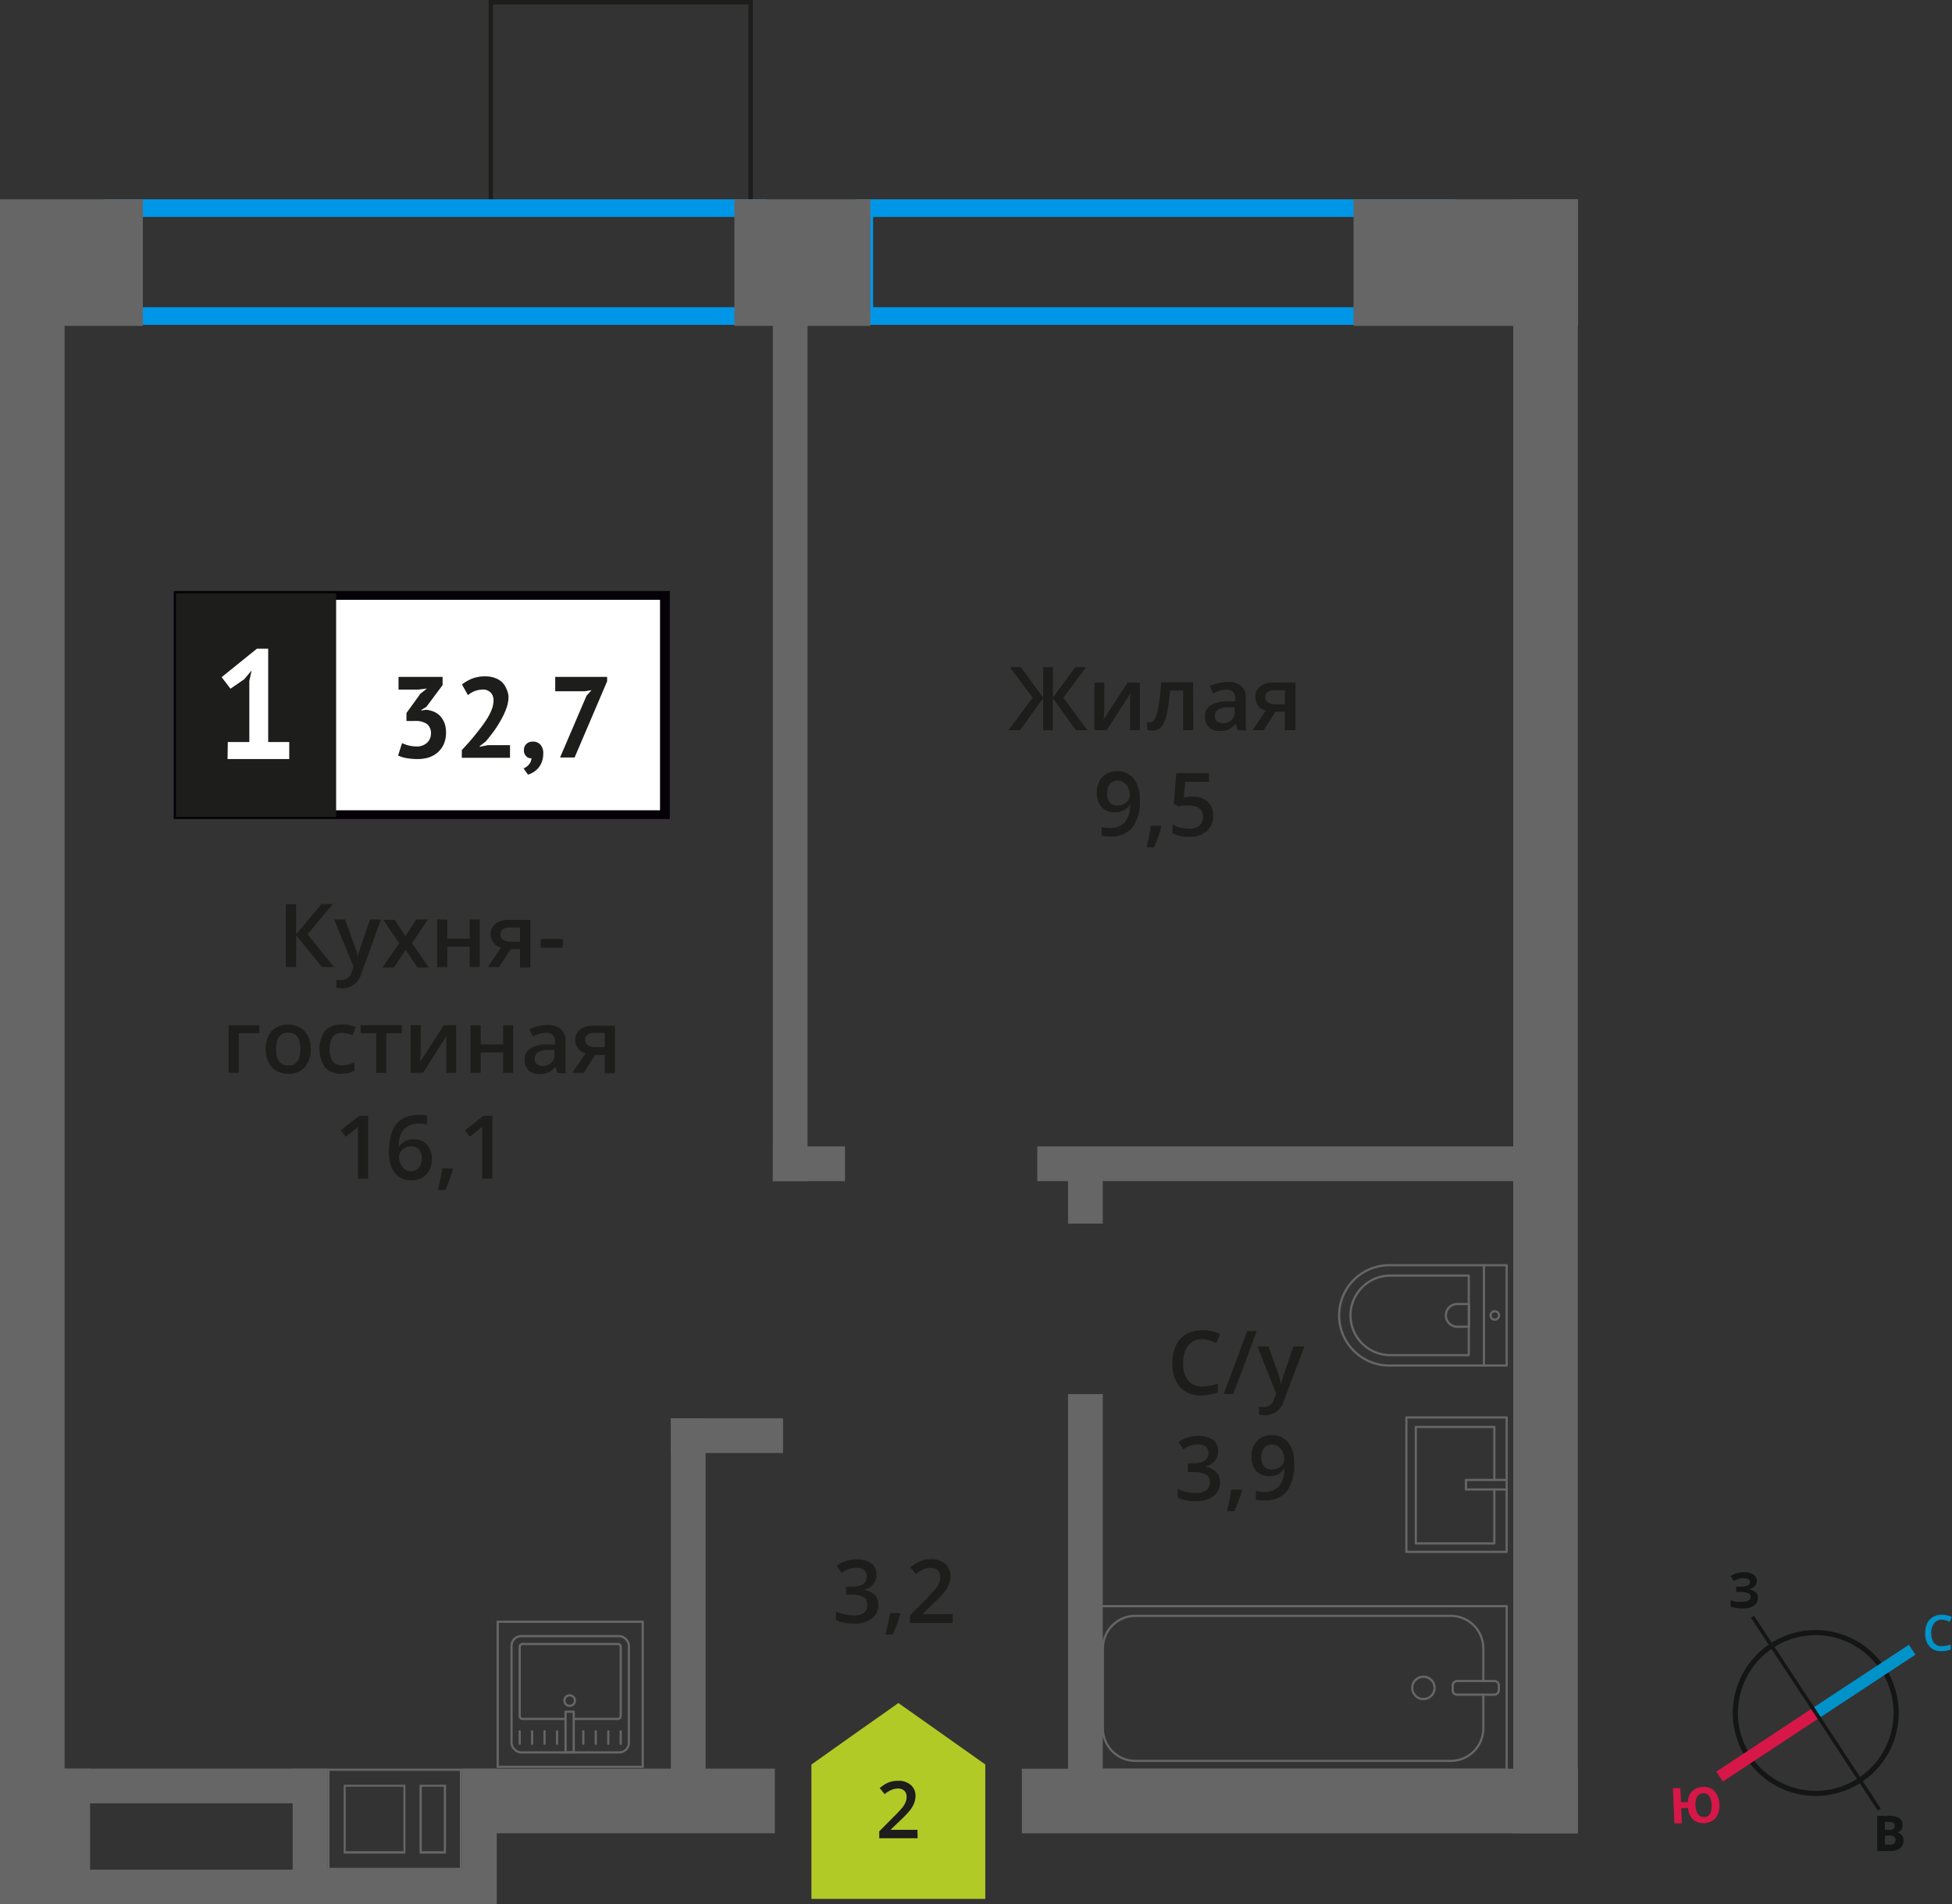 <svg xmlns="http://www.w3.org/2000/svg" width="221.49" height="216.04" viewBox="0 0 221.49 216.04">
  <rect x="0" y="0" width="221.49" height="216.04" fill="#333333" stroke="none"/>
  <defs>
    <style>
      .cls-1, .cls-10, .cls-11, .cls-12, .cls-3 {
        fill: none;
      }

      .cls-1, .cls-8 {
        stroke: #1d1d1b;
        stroke-width: 0.5px;
      }

      .cls-1, .cls-10, .cls-11, .cls-12 {
        stroke-miterlimit: 10;
      }

      .cls-2 {
        fill: #0096e7;
      }

      .cls-3 {
        stroke: #666;
        stroke-linecap: round;
        stroke-linejoin: round;
        stroke-width: 0.25px;
      }

      .cls-4 {
        fill: #666;
      }

      .cls-5, .cls-8 {
        fill: #1d1d1b;
      }

      .cls-6 {
        fill: #fff;
      }

      .cls-7 {
        fill: #050007;
      }

      .cls-8 {
        stroke-miterlimit: 22.93;
      }

      .cls-9 {
        fill: #b2ca25;
        fill-rule: evenodd;
      }

      .cls-10 {
        stroke: #141515;
        stroke-width: 0.58px;
      }

      .cls-11 {
        stroke: #0093ca;
        stroke-width: 1.35px;
      }

      .cls-12 {
        stroke: #d61747;
        stroke-width: 1.35px;
      }

      .cls-13 {
        fill: #141515;
      }

      .cls-14 {
        fill: #0093ca;
      }

      .cls-15 {
        fill: #d61747;
      }
    </style>
  </defs>
  <g id="text">
    <g>
      <rect class="cls-1" x="55.69" y="0.25" width="29.48" height="23.82"/>
      <path class="cls-2" d="M163.13,24.61V34.85H99.07V24.61h64.06m2-2H97.07V36.85h68.06V22.61Z"/>
      <path class="cls-2" d="M85,24.61V34.85H13.71V24.61H85m2-2H11.71V36.85H87V22.61Z"/>
      <g>
        <g>
          <rect class="cls-3" x="138.22" y="168.02" width="18.55" height="46.92" transform="translate(-43.98 338.98) rotate(-90)"/>
          <rect class="cls-3" x="166.68" y="188.86" width="1.55" height="5.24" rx="0.49" transform="translate(-24.03 358.93) rotate(-90)"/>
          <path class="cls-3" d="M168.31,192.25v3.82a3.69,3.69,0,0,1-3.69,3.69H128.83a3.69,3.69,0,0,1-3.69-3.69V187a3.69,3.69,0,0,1,3.69-3.69h35.79a3.69,3.69,0,0,1,3.69,3.69v3.71"/>
          <circle class="cls-3" cx="161.51" cy="191.48" r="1.27"/>
        </g>
        <g>
          <path class="cls-3" d="M151.95,143.54h13.32a5.69,5.69,0,0,1,5.69,5.69v0a5.69,5.69,0,0,1-5.69,5.69H151.95a0,0,0,0,1,0,0V143.54A0,0,0,0,1,151.95,143.54Z" transform="translate(322.91 298.45) rotate(180)"/>
          <path class="cls-3" d="M153.24,144.72h8.91a4.51,4.51,0,0,1,4.51,4.51v0a4.51,4.51,0,0,1-4.51,4.51h-8.91a0,0,0,0,1,0,0v-9A0,0,0,0,1,153.24,144.72Z" transform="translate(319.9 298.45) rotate(180)"/>
          <path class="cls-3" d="M164,147.94h1.34a1.29,1.29,0,0,1,1.29,1.29v0a1.29,1.29,0,0,1-1.29,1.29H164a0,0,0,0,1,0,0v-2.58A0,0,0,0,1,164,147.94Z" transform="translate(330.69 298.45) rotate(180)"/>
          <circle class="cls-3" cx="169.61" cy="149.23" r="0.48"/>
          <line class="cls-3" x1="168.38" y1="154.92" x2="168.38" y2="143.54"/>
        </g>
        <g>
          <rect class="cls-3" x="159.57" y="160.81" width="11.38" height="15.25" transform="translate(330.53 336.86) rotate(180)"/>
          <polyline class="cls-3" points="170.96 167.89 166.34 167.89 166.34 168.97 170.96 168.97"/>
          <polyline class="cls-3" points="169.56 167.89 169.56 161.88 160.65 161.88 160.65 175.09 169.56 175.09 169.56 168.97"/>
        </g>
      </g>
      <g>
        <g>
          <rect class="cls-3" x="58.04" y="185.61" width="13.32" height="13.19" rx="1.09" transform="translate(129.4 384.41) rotate(180)"/>
          <path class="cls-3" d="M64.17,195H59.29a.32.32,0,0,1-.32-.32v-7.86a.32.32,0,0,1,.32-.32H70.11a.32.32,0,0,1,.32.32v7.86a.32.32,0,0,1-.32.32h-5"/>
          <circle class="cls-3" cx="64.64" cy="192.92" r="0.6"/>
          <rect class="cls-3" x="64.17" y="194.19" width="0.93" height="4.61" transform="translate(129.27 392.98) rotate(180)"/>
          <line class="cls-3" x1="70.43" y1="197.82" x2="70.43" y2="196.41"/>
          <line class="cls-3" x1="69.02" y1="197.82" x2="69.02" y2="196.41"/>
          <line class="cls-3" x1="67.6" y1="197.82" x2="67.6" y2="196.41"/>
          <line class="cls-3" x1="66.19" y1="197.82" x2="66.19" y2="196.41"/>
          <line class="cls-3" x1="63.21" y1="197.82" x2="63.21" y2="196.41"/>
          <line class="cls-3" x1="61.79" y1="197.82" x2="61.79" y2="196.41"/>
          <line class="cls-3" x1="60.38" y1="197.82" x2="60.38" y2="196.41"/>
          <line class="cls-3" x1="58.97" y1="197.82" x2="58.97" y2="196.41"/>
        </g>
        <path class="cls-4" d="M72.8,184.1v16.21H56.6V184.1H72.8m.25-.25H56.35v16.71h16.7V183.85Z"/>
      </g>
      <rect class="cls-4" x="-89.96" y="118.75" width="187.25" height="7.33" transform="translate(126.08 118.75) rotate(90)"/>
      <rect class="cls-4" x="52.44" y="200.64" width="35.49" height="7.33" transform="translate(140.36 408.61) rotate(-180)"/>
      <rect class="cls-4" x="115.95" y="200.64" width="63.09" height="7.33" transform="translate(294.99 408.62) rotate(-180)"/>
      <rect class="cls-4" x="82.7" y="111.62" width="185.37" height="7.33" transform="translate(60.08 290.67) rotate(-90)"/>
      <rect class="cls-4" x="153.58" y="22.61" width="25.48" height="14.36"/>
      <rect class="cls-4" y="22.61" width="16.21" height="14.36"/>
      <rect class="cls-4" x="83.33" y="22.61" width="15.43" height="14.36"/>
      <rect class="cls-4" x="117.7" y="130.05" width="54" height="3.94"/>
      <rect class="cls-4" x="118.79" y="132.46" width="8.75" height="3.94" transform="translate(257.59 11.27) rotate(90)"/>
      <rect class="cls-4" x="38.95" y="81.31" width="101.43" height="3.94" transform="translate(172.94 -6.39) rotate(90)"/>
      <rect class="cls-4" x="100.6" y="178.75" width="45.13" height="3.94" transform="translate(303.88 57.55) rotate(90)"/>
      <rect class="cls-4" x="56.9" y="180.12" width="42.38" height="3.94" transform="translate(260.18 104) rotate(90)"/>
      <rect class="cls-4" x="87.7" y="130.05" width="8.18" height="3.94"/>
      <rect class="cls-4" x="76.12" y="160.9" width="12.73" height="3.94"/>
      <rect class="cls-4" x="46.7" y="206.37" width="15.4" height="3.94" transform="translate(262.74 153.94) rotate(90)"/>
      <rect class="cls-4" x="27.48" y="206.37" width="15.4" height="3.94" transform="translate(243.52 173.16) rotate(90)"/>
      <rect class="cls-4" x="0.55" y="206.37" width="15.4" height="3.94" transform="translate(216.59 200.09) rotate(90)"/>
      <rect class="cls-4" x="3.67" y="212.11" width="51.48" height="3.94" transform="translate(58.81 428.15) rotate(-180)"/>
      <rect class="cls-4" x="4.8" y="200.64" width="32.35" height="3.94" transform="translate(41.95 405.22) rotate(-180)"/>
      <path class="cls-4" d="M52.18,200.89v11H37.39v-11H52.18m-4.57,9.39h3v-7.81h-3v7.81m-8.64,0H46v-7.81H39v7.81m13.46-9.64H37.14v11.46H52.43V200.64ZM47.86,210v-7.31h2.5V210Zm-8.64,0v-7.31h6.56V210Z"/>
      <g>
        <g>
          <path class="cls-5" d="M37.91,109.71H36.54L33.6,106.1v3.61H32.43v-7.13H33.6V106l2.89-3.45h1.28L34.89,106Z"/>
          <path class="cls-5" d="M37.91,104.31h1.25l1.1,3.07a5.13,5.13,0,0,1,.33,1.23h0c0-.18.09-.4.16-.66s.49-1.46,1.24-3.64h1.24L41,110.43a2.19,2.19,0,0,1-2.1,1.69,3.06,3.06,0,0,1-.74-.09v-.9a2.71,2.71,0,0,0,.59.05,1.2,1.2,0,0,0,1.17-1l.2-.51Z"/>
          <path class="cls-5" d="M45.3,107l-1.82-2.65h1.31L46,106.2l1.24-1.89h1.3L46.75,107l1.9,2.75H47.36l-1.34-2-1.33,2H43.4Z"/>
          <path class="cls-5" d="M50.75,104.31v2.17h2.54v-2.17h1.15v5.4H53.29v-2.32H50.75v2.32H49.6v-5.4Z"/>
          <path class="cls-5" d="M56.63,109.71H55.35l1.5-2.21A1.53,1.53,0,0,1,55.68,106a1.41,1.41,0,0,1,.55-1.2,2.32,2.32,0,0,1,1.49-.44h2.46v5.4H59v-2.08H57.94ZM56.8,106a.7.7,0,0,0,.31.62,1.53,1.53,0,0,0,.85.21H59v-1.61H57.78a1.16,1.16,0,0,0-.72.2A.68.68,0,0,0,56.8,106Z"/>
          <path class="cls-5" d="M61.36,107.52v-1h2.5v1Z"/>
          <path class="cls-5" d="M29.43,116.31v.9H27.09v4.5H25.94v-5.4Z"/>
          <path class="cls-5" d="M35.26,119a3,3,0,0,1-.68,2.07,2.41,2.41,0,0,1-1.89.74,2.59,2.59,0,0,1-1.34-.34,2.29,2.29,0,0,1-.89-1,3.33,3.33,0,0,1-.31-1.49,2.94,2.94,0,0,1,.67-2,2.44,2.44,0,0,1,1.9-.73,2.4,2.4,0,0,1,1.86.75A2.93,2.93,0,0,1,35.26,119Zm-3.93,0c0,1.25.46,1.88,1.38,1.88s1.37-.63,1.37-1.88-.46-1.85-1.38-1.85a1.18,1.18,0,0,0-1.05.48A2.5,2.5,0,0,0,31.33,119Z"/>
          <path class="cls-5" d="M38.76,121.81a2.4,2.4,0,0,1-1.87-.71,3.66,3.66,0,0,1,0-4.15,2.48,2.48,0,0,1,1.93-.73,3.65,3.65,0,0,1,1.54.31l-.35.93a3.53,3.53,0,0,0-1.2-.29c-.94,0-1.4.62-1.4,1.86a2.2,2.2,0,0,0,.35,1.37,1.21,1.21,0,0,0,1,.46,2.9,2.9,0,0,0,1.45-.39v1a2.2,2.2,0,0,1-.66.25A3.42,3.42,0,0,1,38.76,121.81Z"/>
          <path class="cls-5" d="M45.59,116.31v.9H43.83v4.5H42.68v-4.5H40.92v-.9Z"/>
          <path class="cls-5" d="M47.73,116.31v2.77c0,.33,0,.8-.08,1.42l2.71-4.19h1.4v5.4H50.65V119c0-.15,0-.4,0-.73s0-.58,0-.73L48,121.71h-1.4v-5.4Z"/>
          <path class="cls-5" d="M54.54,116.31v2.17h2.55v-2.17h1.14v5.4H57.09v-2.32H54.54v2.32H53.39v-5.4Z"/>
          <path class="cls-5" d="M63.25,121.71,63,121h0a2.12,2.12,0,0,1-.78.67,2.49,2.49,0,0,1-1,.18,1.7,1.7,0,0,1-1.24-.43,1.58,1.58,0,0,1-.45-1.21,1.43,1.43,0,0,1,.62-1.26,3.58,3.58,0,0,1,1.89-.47l.94,0v-.28a1.11,1.11,0,0,0-.25-.78,1,1,0,0,0-.75-.25,2.61,2.61,0,0,0-.79.12,5.29,5.29,0,0,0-.73.29l-.38-.82a3.86,3.86,0,0,1,1-.35,4.37,4.37,0,0,1,1-.12,2.34,2.34,0,0,1,1.56.45,1.76,1.76,0,0,1,.52,1.41v3.63Zm-1.71-.78a1.41,1.41,0,0,0,1-.35,1.25,1.25,0,0,0,.38-1v-.47l-.7,0a2.41,2.41,0,0,0-1.18.27.83.83,0,0,0-.37.74.75.75,0,0,0,.22.56A.92.92,0,0,0,61.54,120.93Z"/>
          <path class="cls-5" d="M66.23,121.71H64.94l1.51-2.21A1.55,1.55,0,0,1,65.27,118a1.44,1.44,0,0,1,.55-1.2,2.35,2.35,0,0,1,1.5-.44h2.46v5.4H68.62v-2.08H67.53Zm.16-3.75a.7.7,0,0,0,.32.62,1.49,1.49,0,0,0,.84.21h1.07v-1.61H67.37a1.16,1.16,0,0,0-.72.2A.71.71,0,0,0,66.39,118Z"/>
          <path class="cls-5" d="M41.77,133.71H40.62v-4.6c0-.55,0-1,0-1.31l-.28.26-1.09.89-.58-.72,2.1-1.65h1Z"/>
          <path class="cls-5" d="M44.13,130.67c0-2.79,1.13-4.19,3.41-4.19a3.94,3.94,0,0,1,.91.09v1a3.22,3.22,0,0,0-.86-.1,2.27,2.27,0,0,0-1.73.61,3,3,0,0,0-.62,2h.06a1.63,1.63,0,0,1,.64-.61,2.18,2.18,0,0,1,1-.22,1.92,1.92,0,0,1,1.51.6,2.34,2.34,0,0,1,.55,1.62,2.44,2.44,0,0,1-.63,1.77,2.25,2.25,0,0,1-1.71.65,2.27,2.27,0,0,1-2.21-1.44A4.34,4.34,0,0,1,44.13,130.67Zm2.49,2.2a1.12,1.12,0,0,0,.91-.39,1.64,1.64,0,0,0,.32-1.08,1.44,1.44,0,0,0-.3-1,1.1,1.1,0,0,0-.9-.35,1.46,1.46,0,0,0-.69.16,1.21,1.21,0,0,0-.49.43,1,1,0,0,0-.18.56,1.79,1.79,0,0,0,.37,1.16A1.17,1.17,0,0,0,46.62,132.87Z"/>
          <path class="cls-5" d="M51.39,132.67a17.88,17.88,0,0,1-.86,2.33h-.85a21.94,21.94,0,0,0,.51-2.45h1.12Z"/>
          <path class="cls-5" d="M55.86,133.71H54.71v-4.6c0-.55,0-1,0-1.31l-.28.26-1.1.89-.57-.72,2.1-1.65h1Z"/>
        </g>
        <g>
          <rect class="cls-6" x="20.21" y="67.55" width="54.7" height="24.87"/>
          <path class="cls-7" d="M74.91,68.05H20.81V91.92h54.1Zm-54.65-1H76V92.91H19.72V67.06Z"/>
          <rect class="cls-8" x="20.21" y="67.55" width="17.68" height="24.87"/>
          <g>
            <path class="cls-5" d="M47.24,84.68a1.67,1.67,0,0,0,1.24-.44,1.42,1.42,0,0,0,.42-1,1.34,1.34,0,0,0-.44-1.1,2.29,2.29,0,0,0-1.4-.35h-.94v-.9L47.7,78.7l.74-.59-1,.12H45.22V76.79h5v.93l-1.84,2.47-.58.35v.06l.55-.08a3.25,3.25,0,0,1,.87.21,2.36,2.36,0,0,1,.72.49,2.71,2.71,0,0,1,.49.79,3.08,3.08,0,0,1,.18,1.09,3.22,3.22,0,0,1-.26,1.33,2.73,2.73,0,0,1-.7.94,3,3,0,0,1-1,.56,4.47,4.47,0,0,1-1.29.18,7,7,0,0,1-1.19-.1,3.42,3.42,0,0,1-1-.3l.45-1.41a4.15,4.15,0,0,0,.75.27A3.74,3.74,0,0,0,47.24,84.68Z"/>
            <path class="cls-5" d="M57.7,79a4,4,0,0,1-.24,1.35,8.38,8.38,0,0,1-.62,1.33A12.32,12.32,0,0,1,56,83c-.3.4-.59.77-.88,1.11l-.69.54v.07l.94-.19h2.5v1.44H52.4v-.88c.21-.21.44-.47.7-.76s.53-.6.79-.93.53-.66.78-1a12.43,12.43,0,0,0,.68-1,6.64,6.64,0,0,0,.48-1,3,3,0,0,0,.17-.94,1.25,1.25,0,0,0-.31-.88,1.22,1.22,0,0,0-1-.35,2.58,2.58,0,0,0-1.59.63l-.68-1.21a4.57,4.57,0,0,1,1.16-.67,4.1,4.1,0,0,1,1.52-.25,3.09,3.09,0,0,1,1,.16,2.29,2.29,0,0,1,.81.45,2.17,2.17,0,0,1,.53.75A2.62,2.62,0,0,1,57.7,79Z"/>
            <path class="cls-5" d="M59.45,85.09a.9.9,0,0,1,.29-.7,1,1,0,0,1,.73-.26,1.09,1.09,0,0,1,.86.36,1.45,1.45,0,0,1,.31,1,2.57,2.57,0,0,1-.18,1,2.32,2.32,0,0,1-1,1.15,3.07,3.07,0,0,1-.55.24l-.5-.71a1.53,1.53,0,0,0,.62-.46,1.22,1.22,0,0,0,.28-.7.67.67,0,0,1-.56-.18A.89.89,0,0,1,59.45,85.09Z"/>
            <path class="cls-5" d="M63.55,85.93l3-7,.57-.64-.78.13H63V76.79h5.89v.5L65.2,85.93Z"/>
          </g>
          <path class="cls-6" d="M25.85,84.18h2.44V77.25l.26-1.19-.84,1-1.56,1.07-1-1.31,4-3.23h1.28V84.18h2.39v1.93h-7Z"/>
        </g>
      </g>
      <g>
        <path class="cls-5" d="M117.18,79.14l-2.6-3.45h1.25l2.54,3.46V75.69h1.1v3.46L122,75.69h1.25l-2.6,3.45,2.72,3.69h-1.29l-2.62-3.62v3.62h-1.1V79.21l-2.62,3.62h-1.3Z"/>
        <path class="cls-5" d="M125.3,77.43V80.2c0,.32,0,.8-.07,1.42l2.71-4.19h1.4v5.4h-1.11V80.11c0-.15,0-.39,0-.73s0-.58.05-.73l-2.7,4.18h-1.4v-5.4Z"/>
        <path class="cls-5" d="M135.41,82.83h-1.16v-4.5h-1.49A19.33,19.33,0,0,1,132.4,81a3.57,3.57,0,0,1-.61,1.43,1.2,1.2,0,0,1-1,.45,1.65,1.65,0,0,1-.63-.11v-.9a.92.92,0,0,0,.36.07c.33,0,.6-.37.79-1.12a20.45,20.45,0,0,0,.44-3.43h3.63Z"/>
        <path class="cls-5" d="M140.43,82.83l-.23-.75h0a2.22,2.22,0,0,1-.78.67,2.52,2.52,0,0,1-1,.18,1.7,1.7,0,0,1-1.24-.43,1.61,1.61,0,0,1-.45-1.22,1.45,1.45,0,0,1,.62-1.26,3.63,3.63,0,0,1,1.89-.46l.93,0v-.29a1.09,1.09,0,0,0-.24-.77,1,1,0,0,0-.75-.26,2.61,2.61,0,0,0-.79.12c-.26.09-.5.18-.74.29l-.37-.82a4.39,4.39,0,0,1,1-.35,4.45,4.45,0,0,1,1-.12,2.34,2.34,0,0,1,1.56.45,1.76,1.76,0,0,1,.52,1.41v3.64Zm-1.71-.78a1.46,1.46,0,0,0,1-.35,1.27,1.27,0,0,0,.37-1v-.47l-.69,0a2.41,2.41,0,0,0-1.18.27.84.84,0,0,0-.37.74.7.7,0,0,0,.22.56A.93.93,0,0,0,138.72,82.05Z"/>
        <path class="cls-5" d="M143.4,82.83h-1.28l1.5-2.21a1.61,1.61,0,0,1-.86-.56,1.63,1.63,0,0,1-.31-1,1.44,1.44,0,0,1,.55-1.2,2.38,2.38,0,0,1,1.49-.43H147v5.4H145.8V80.75h-1.09Zm.17-3.76a.66.66,0,0,0,.32.62,1.47,1.47,0,0,0,.84.21h1.07V78.3h-1.25a1.16,1.16,0,0,0-.72.2A.68.68,0,0,0,143.57,79.07Z"/>
        <path class="cls-5" d="M129.34,90.74a4.88,4.88,0,0,1-.85,3.15,3.13,3.13,0,0,1-2.56,1,4,4,0,0,1-.93-.08v-1a3.26,3.26,0,0,0,.87.12,2.26,2.26,0,0,0,1.74-.62,3,3,0,0,0,.62-2h-.06a1.68,1.68,0,0,1-.69.64,2.19,2.19,0,0,1-1,.19,1.9,1.9,0,0,1-1.49-.59,2.3,2.3,0,0,1-.54-1.62,2.48,2.48,0,0,1,.63-1.78,2.25,2.25,0,0,1,1.71-.66,2.26,2.26,0,0,1,2.2,1.45A4.11,4.11,0,0,1,129.34,90.74Zm-2.49-2.19a1.1,1.1,0,0,0-.91.39,1.63,1.63,0,0,0-.32,1.09,1.42,1.42,0,0,0,.3,1,1.1,1.1,0,0,0,.89.35,1.45,1.45,0,0,0,1-.35,1.05,1.05,0,0,0,.39-.81,1.84,1.84,0,0,0-.17-.81,1.41,1.41,0,0,0-.47-.6A1.18,1.18,0,0,0,126.85,88.55Z"/>
        <path class="cls-5" d="M131.79,93.78a16.12,16.12,0,0,1-.86,2.34h-.84c.22-.88.39-1.7.5-2.45h1.13Z"/>
        <path class="cls-5" d="M135.31,90.37a2.45,2.45,0,0,1,1.71.57,2,2,0,0,1,.63,1.56,2.28,2.28,0,0,1-.72,1.79,2.91,2.91,0,0,1-2,.64,3.81,3.81,0,0,1-1.88-.39v-1a3.52,3.52,0,0,0,.91.35,4.19,4.19,0,0,0,.95.12,1.77,1.77,0,0,0,1.18-.34,1.28,1.28,0,0,0,.41-1c0-.85-.55-1.28-1.63-1.28a4.55,4.55,0,0,0-.57,0c-.22,0-.42.06-.59.1l-.51-.3.27-3.49h3.71v1h-2.7l-.16,1.77.42-.07A4.73,4.73,0,0,1,135.31,90.37Z"/>
      </g>
      <g>
        <path class="cls-5" d="M136.42,151.91a1.93,1.93,0,0,0-1.58.71,3,3,0,0,0-.58,2,3.13,3.13,0,0,0,.55,2,2,2,0,0,0,1.61.67,4.31,4.31,0,0,0,.88-.09c.28-.06.58-.14.88-.23v1a5.37,5.37,0,0,1-1.9.32,3.05,3.05,0,0,1-2.41-.95,4,4,0,0,1-.84-2.72,4.44,4.44,0,0,1,.41-2,2.93,2.93,0,0,1,1.18-1.28,3.62,3.62,0,0,1,1.81-.44,4.44,4.44,0,0,1,2,.46l-.42,1a7.52,7.52,0,0,0-.76-.3A2.7,2.7,0,0,0,136.42,151.91Z"/>
        <path class="cls-5" d="M142.6,151l-2.66,7.14h-1.08l2.66-7.14Z"/>
        <path class="cls-5" d="M142.68,152.75h1.25l1.1,3.06a6.67,6.67,0,0,1,.33,1.23h0a5,5,0,0,1,.16-.65c.08-.26.49-1.47,1.24-3.64H148l-2.31,6.12a2.19,2.19,0,0,1-2.1,1.68,3.05,3.05,0,0,1-.74-.08v-.91a2.61,2.61,0,0,0,.59.06,1.22,1.22,0,0,0,1.17-1l.2-.51Z"/>
        <path class="cls-5" d="M138.21,164.65a1.61,1.61,0,0,1-.4,1.13,2,2,0,0,1-1.11.61v0A2.19,2.19,0,0,1,138,167a1.58,1.58,0,0,1,.43,1.14,1.9,1.9,0,0,1-.73,1.59,3.37,3.37,0,0,1-2.07.56,4.6,4.6,0,0,1-2-.39v-1a4.39,4.39,0,0,0,1,.35,4.23,4.23,0,0,0,1,.12,2,2,0,0,0,1.24-.31,1.11,1.11,0,0,0,.41-.95.92.92,0,0,0-.46-.84,2.87,2.87,0,0,0-1.42-.27h-.62V166h.63c1.14,0,1.71-.39,1.71-1.18a.87.87,0,0,0-.3-.71,1.32,1.32,0,0,0-.88-.25,2.54,2.54,0,0,0-.78.12,3.45,3.45,0,0,0-.89.44l-.56-.8a3.73,3.73,0,0,1,2.28-.72,2.69,2.69,0,0,1,1.68.46A1.54,1.54,0,0,1,138.21,164.65Z"/>
        <path class="cls-5" d="M140.92,169.1a17.41,17.41,0,0,1-.86,2.34h-.85a22.91,22.91,0,0,0,.51-2.45h1.12Z"/>
        <path class="cls-5" d="M146.84,166.06a5,5,0,0,1-.84,3.15,3.13,3.13,0,0,1-2.56,1,4,4,0,0,1-.94-.08v-1a3.33,3.33,0,0,0,.88.12,2.25,2.25,0,0,0,1.73-.62,3.1,3.1,0,0,0,.63-2h-.06a1.7,1.7,0,0,1-.7.64,2.18,2.18,0,0,1-.95.19,1.9,1.9,0,0,1-1.49-.59,2.3,2.3,0,0,1-.54-1.62,2.52,2.52,0,0,1,.62-1.78,2.26,2.26,0,0,1,1.72-.66,2.32,2.32,0,0,1,1.32.37,2.44,2.44,0,0,1,.88,1.08A4.29,4.29,0,0,1,146.84,166.06Zm-2.49-2.19a1.11,1.11,0,0,0-.91.39,1.69,1.69,0,0,0-.32,1.09,1.42,1.42,0,0,0,.3,1,1.13,1.13,0,0,0,.9.35,1.43,1.43,0,0,0,1-.35,1,1,0,0,0,.4-.81,2,2,0,0,0-.17-.81,1.49,1.49,0,0,0-.47-.6A1.12,1.12,0,0,0,144.35,163.87Z"/>
      </g>
      <g>
        <path class="cls-5" d="M99.45,178.63a1.63,1.63,0,0,1-.4,1.13,1.94,1.94,0,0,1-1.11.6v0a2.2,2.2,0,0,1,1.29.54,1.5,1.5,0,0,1,.43,1.13,1.87,1.87,0,0,1-.73,1.59,3.27,3.27,0,0,1-2.07.56,4.76,4.76,0,0,1-2-.38v-1a4.37,4.37,0,0,0,1,.34,4.3,4.3,0,0,0,1,.12A2.1,2.1,0,0,0,98,183a1.14,1.14,0,0,0,.41-1,.91.91,0,0,0-.45-.84,3.06,3.06,0,0,0-1.43-.26H96V180h.63c1.14,0,1.71-.39,1.71-1.18a.89.89,0,0,0-.3-.71,1.38,1.38,0,0,0-.88-.25,2.54,2.54,0,0,0-.78.12,3.9,3.9,0,0,0-.89.45l-.56-.8a3.68,3.68,0,0,1,2.28-.73,2.69,2.69,0,0,1,1.68.47A1.5,1.5,0,0,1,99.45,178.63Z"/>
        <path class="cls-5" d="M102.16,183.07a16.12,16.12,0,0,1-.86,2.34h-.84A24.85,24.85,0,0,0,101,183h1.13Z"/>
        <path class="cls-5" d="M108.1,184.12h-4.84v-.87l1.84-1.85c.54-.55.9-1,1.08-1.18a2.58,2.58,0,0,0,.39-.66,1.76,1.76,0,0,0,.12-.66,1,1,0,0,0-.29-.76,1.13,1.13,0,0,0-.8-.28,2,2,0,0,0-.8.16,3.73,3.73,0,0,0-.88.54l-.62-.75a3.91,3.91,0,0,1,1.16-.72,3.35,3.35,0,0,1,1.19-.21,2.39,2.39,0,0,1,1.6.52,1.77,1.77,0,0,1,.6,1.4,2.39,2.39,0,0,1-.18.92,3.58,3.58,0,0,1-.53.9,12.2,12.2,0,0,1-1.19,1.24l-1.24,1.2v.05h3.39Z"/>
      </g>
      <g>
        <polygon class="cls-9" points="111.8 200.17 111.8 200.17 106.87 196.68 101.94 193.2 97 196.68 92.08 200.17 92.07 200.17 92.07 200.17 92.07 215.42 111.8 215.42 111.8 200.17 111.8 200.17"/>
        <path class="cls-5" d="M104.12,208.54H99.77v-.79l1.65-1.66a14,14,0,0,0,1-1.07,2.61,2.61,0,0,0,.34-.59,1.44,1.44,0,0,0,.11-.59.9.9,0,0,0-.26-.69,1,1,0,0,0-.72-.25,1.91,1.91,0,0,0-.71.14,3.19,3.19,0,0,0-.8.49l-.56-.68a3.49,3.49,0,0,1,1-.64,3,3,0,0,1,1.08-.19,2.08,2.08,0,0,1,1.44.47,1.58,1.58,0,0,1,.54,1.26,2.26,2.26,0,0,1-.16.82,3.18,3.18,0,0,1-.48.81,10.88,10.88,0,0,1-1.07,1.12l-1.12,1.08v0h3.05Z"/>
      </g>
    </g>
    <g>
      <path class="cls-10" d="M213.66,189.33A9.12,9.12,0,1,1,201,186.72a9.09,9.09,0,0,1,12.63,2.61Z"/>
      <line class="cls-11" x1="216.97" y1="187.15" x2="206.04" y2="194.34"/>
      <line class="cls-12" x1="195.12" y1="201.54" x2="206.04" y2="194.34"/>
      <polygon class="cls-13" points="199.03 183.3 206.22 194.22 205.88 194.45 198.68 183.53 199.03 183.3"/>
      <polygon class="cls-13" points="213.41 205.16 206.22 194.22 205.88 194.45 213.06 205.39 213.41 205.16"/>
      <path class="cls-14" d="M220.34,183.74a1.07,1.07,0,0,0-.88.42,1.64,1.64,0,0,0-.32,1.1,1.77,1.77,0,0,0,.31,1.11,1.07,1.07,0,0,0,.9.38,2,2,0,0,0,.5-.06,3.89,3.89,0,0,0,.49-.12v.56a2.87,2.87,0,0,1-1.06.18,1.66,1.66,0,0,1-1.35-.54,2.16,2.16,0,0,1-.48-1.51,2.51,2.51,0,0,1,.22-1.1,1.65,1.65,0,0,1,.66-.72,2,2,0,0,1,1-.26,2.74,2.74,0,0,1,1.13.25l-.23.56a3.93,3.93,0,0,0-.43-.18,2.52,2.52,0,0,0-.49-.07Z"/>
      <path class="cls-15" d="M195.09,204.7a2.25,2.25,0,0,1-.4,1.53,1.92,1.92,0,0,1-2.57.2,2,2,0,0,1-.58-1.31l-.78,0,.08,1.73-.85,0-.17-4,.85,0,.07,1.59.79,0a1.64,1.64,0,0,1,1.7-1.71,1.62,1.62,0,0,1,1.33.49,2.27,2.27,0,0,1,.53,1.51Zm-2.7.11a1.92,1.92,0,0,0,.28,1,.8.8,0,0,0,.68.32c.61,0,.9-.49.86-1.39a1.77,1.77,0,0,0-.28-1,.73.73,0,0,0-.68-.31.8.8,0,0,0-.67.37,2,2,0,0,0-.19,1Z"/>
      <path class="cls-13" d="M213,206h1.26a2.4,2.4,0,0,1,1.23.24.81.81,0,0,1,.39.77,1,1,0,0,1-.16.6.71.71,0,0,1-.45.27v0a1,1,0,0,1,.54.31,1.12,1.12,0,0,1,.18.63,1,1,0,0,1-.39.85,1.74,1.74,0,0,1-1.09.32H213Zm.87,1.59h.48a.94.94,0,0,0,.51-.11.39.39,0,0,0,.14-.36.35.35,0,0,0-.16-.32,1,1,0,0,0-.54-.11h-.43Zm0,.67v1h.54a.83.83,0,0,0,.52-.12.52.52,0,0,0,.16-.42c0-.32-.23-.5-.7-.5Z"/>
      <path class="cls-13" d="M199.35,179.34a.77.77,0,0,1-.29.63,1.13,1.13,0,0,1-.73.32v0a1.58,1.58,0,0,1,.84.31.79.79,0,0,1,.31.65,1.06,1.06,0,0,1-.45.88,2.07,2.07,0,0,1-1.24.33,3.74,3.74,0,0,1-1.42-.22v-.72a2.82,2.82,0,0,0,.62.2,3.49,3.49,0,0,0,.65,0c.66,0,1-.18,1-.58a.43.43,0,0,0-.32-.41,2.65,2.65,0,0,0-1-.14H197V180h.35a2.91,2.91,0,0,0,.93-.11.45.45,0,0,0,.29-.41.38.38,0,0,0-.18-.33,1.17,1.17,0,0,0-.56-.12,2,2,0,0,0-1.08.32l-.38-.55a2.64,2.64,0,0,1,.74-.35,4.35,4.35,0,0,1,.85-.09,1.78,1.78,0,0,1,1,.27.86.86,0,0,1,.4.72Z"/>
    </g>
  </g>
</svg>
